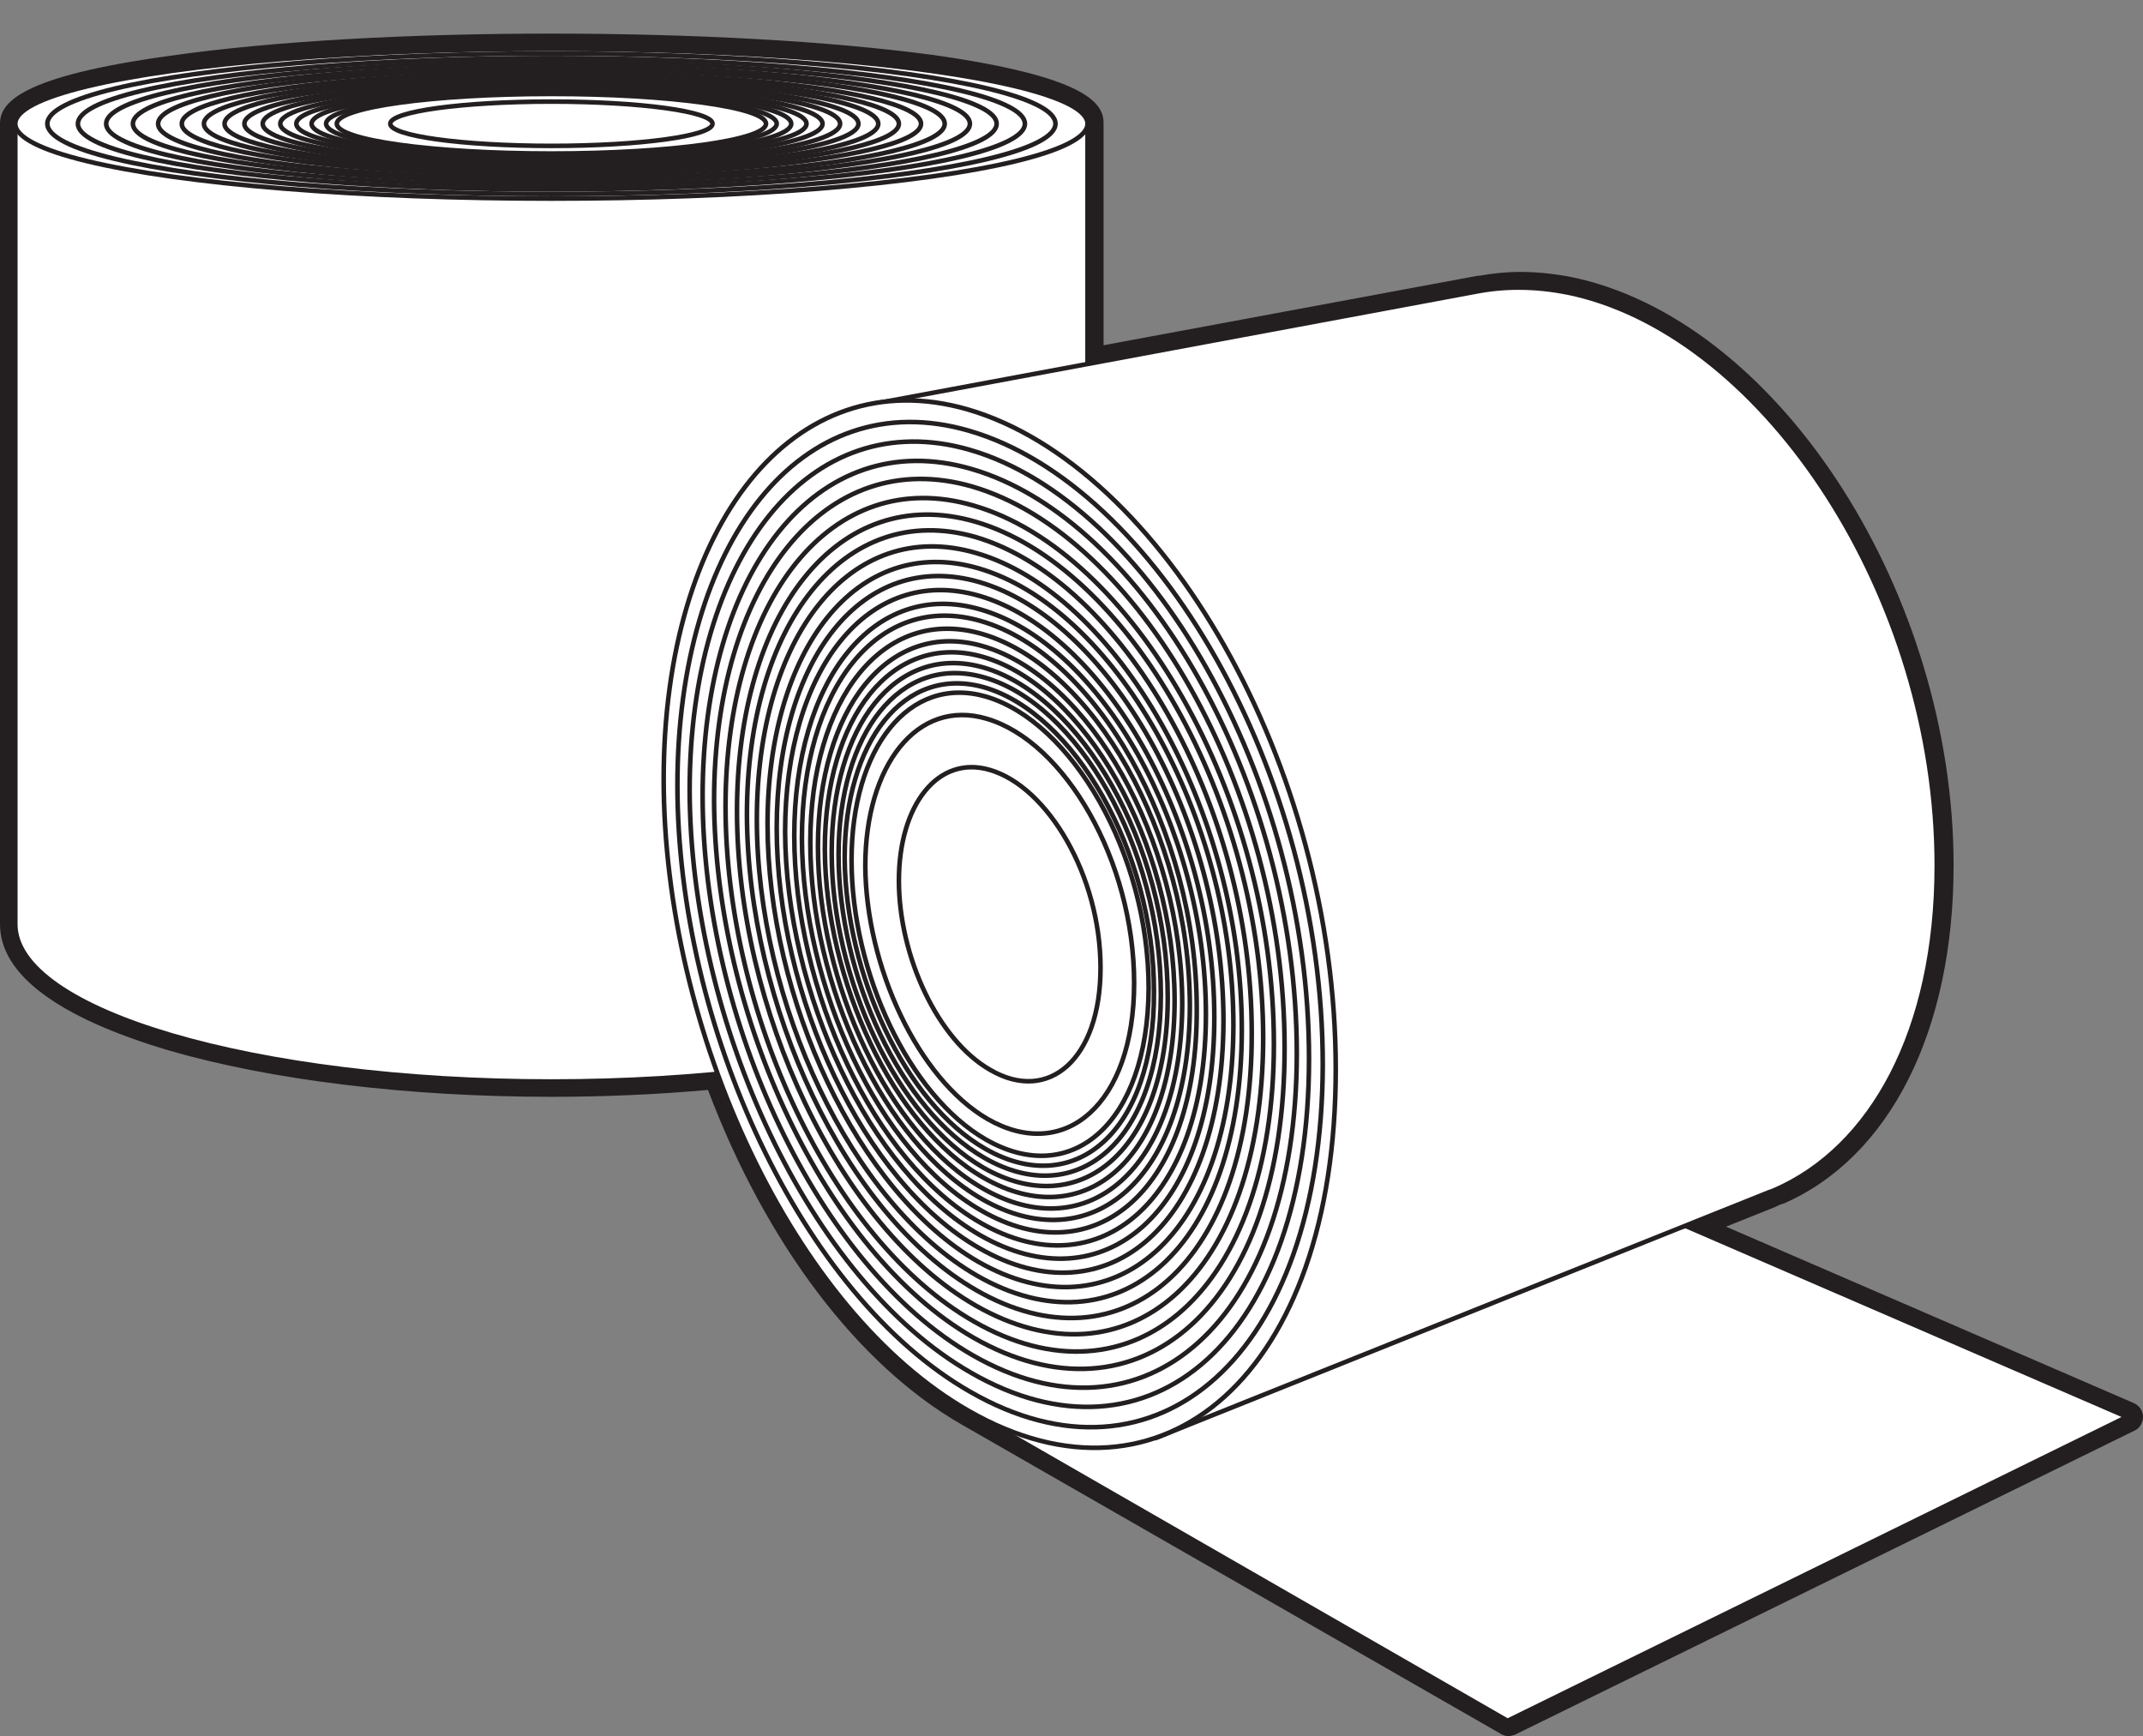 <?xml version="1.0" encoding="utf-8"?>
<!-- Generator: Adobe Illustrator 21.1.0, SVG Export Plug-In . SVG Version: 6.00 Build 0)  -->
<svg version="1.1" id="Layer_1" xmlns="http://www.w3.org/2000/svg" xmlns:xlink="http://www.w3.org/1999/xlink" x="0px" y="0px"
	 viewBox="0 0 280.6 227.3" style="enable-background:new 0 0 280.6 227.3;" xml:space="preserve">
<rect x="0" y="0" width="280.6" height="227.3" fill="#808080" stroke="none"/>
<style type="text/css">
	.st0{fill:#FFFFFF;stroke:#231F20;stroke-width:0.6;stroke-miterlimit:10;}
	.st1{fill:#231F20;}
</style>
<g id="Rolls__x23_1">
</g>
<g id="Rolls__x23_2">
</g>
<g id="Rolls__x23_3">
	<polygon class="st0" points="278.5,185.5 197.4,225.3 126.8,184.7 220.7,160.5 	"/>
	<path class="st0" d="M2,16.2V121c0,11.4,31.4,20.6,70.2,20.6s70.2-9.2,70.2-20.6V16.2H2z"/>
	<path class="st0" d="M253.6,113.3c0-35.1-22.3-68.9-47.4-74.8c-4.4-1-8.6-1.1-12.5-0.4l0,0l-80,14.9l37.8,135.2l80.1-32.1
		c0.3-0.1,0.6-0.2,0.8-0.3l0,0l0,0C245,150.3,253.6,135.1,253.6,113.3z"/>
	<path class="st0" d="M126.8,184.7c-22.9-13.1-39.9-49.6-39.9-82.7s16.9-55,39.8-48.4c25.4,7.4,48.2,46.4,48.2,86.4
		S152.2,199.3,126.8,184.7z"/>
	<path class="st0" d="M127,182.2c-22-12.6-38.3-47.7-38.3-79.4c0-31.8,16.2-52.8,38.2-46.4c24.4,7.1,46.3,44.6,46.3,83
		C173.1,177.7,151.3,196.2,127,182.2z"/>
	<path class="st0" d="M127.1,179.7c-21.1-12.1-36.7-45.8-36.8-76.2c0-30.5,15.6-50.7,36.7-44.6c23.4,6.8,44.4,42.8,44.4,79.7
		C171.4,175.4,150.5,193.2,127.1,179.7z"/>
	<path class="st0" d="M127.3,177.4C107.1,165.8,92,133.5,92,104.2s14.9-48.7,35.2-42.8c22.5,6.5,42.6,41.1,42.6,76.5
		C169.8,173.2,149.7,190.3,127.3,177.4z"/>
	<path class="st0" d="M127.4,175.1c-19.4-11.2-33.8-42.2-33.9-70.3c0-28.1,14.4-46.7,33.8-41.1c21.6,6.3,40.9,39.5,40.9,73.4
		C168.3,171.1,149,187.5,127.4,175.1z"/>
	<path class="st0" d="M127.5,173C108.8,162.3,95,132.5,95,105.6c0-27,13.8-44.9,32.5-39.4c20.7,6,39.3,37.9,39.3,70.5
		C166.8,169.1,148.2,184.9,127.5,173z"/>
	<path class="st0" d="M127.7,170.9c-17.9-10.3-31.2-38.9-31.2-64.7c0-25.9,13.2-43.1,31.2-37.9c19.9,5.8,37.7,36.4,37.7,67.7
		C165.3,167.2,147.6,182.3,127.7,170.9z"/>
	<path class="st0" d="M127.8,168.9c-17.2-9.9-29.9-37.3-30-62.2c0-24.9,12.7-41.3,29.9-36.4c19.1,5.6,36.2,34.9,36.2,64.9
		C164,165.4,146.9,179.9,127.8,168.9z"/>
	<path class="st0" d="M127.9,167c-16.5-9.5-28.8-35.8-28.8-59.7s12.2-39.7,28.7-34.9c18.3,5.3,34.8,33.5,34.8,62.4
		C162.6,163.6,146.2,177.5,127.9,167z"/>
	<path class="st0" d="M128.1,165.2c-15.8-9.1-27.6-34.4-27.6-57.3s11.7-38.1,27.6-33.5c17.6,5.1,33.4,32.2,33.4,59.9
		C161.4,161.9,145.6,175.2,128.1,165.2z"/>
	<path class="st0" d="M128.2,163.4c-15.2-8.7-26.5-33-26.5-55s11.2-36.6,26.5-32.2c16.9,4.9,32,30.9,32,57.5
		C160.1,160.3,145,173.1,128.2,163.4z"/>
	<path class="st0" d="M128.3,161.7c-14.6-8.4-25.4-31.7-25.5-52.8c0-21.1,10.8-35.1,25.4-30.9c16.2,4.7,30.8,29.6,30.8,55.2
		C159,158.7,144.5,171,128.3,161.7z"/>
	<path class="st0" d="M128.4,160.1c-14-8-24.4-30.4-24.4-50.7s10.4-33.7,24.4-29.6c15.6,4.5,29.5,28.5,29.5,53
		C157.9,157.2,143.9,169,128.4,160.1z"/>
	<path class="st0" d="M128.5,158.5c-13.5-7.7-23.4-29.2-23.5-48.7c0-19.5,9.9-32.4,23.4-28.5c15,4.3,28.3,27.3,28.3,50.8
		C156.8,155.7,143.4,167.1,128.5,158.5z"/>
	<path class="st0" d="M128.6,157c-12.9-7.4-22.5-28-22.5-46.7s9.5-31.1,22.5-27.3c14.4,4.2,27.2,26.2,27.2,48.8
		C155.7,154.3,142.9,165.2,128.6,157z"/>
	<path class="st0" d="M128.7,155.6c-12.4-7.1-21.6-26.9-21.6-44.8s9.2-29.8,21.6-26.2c13.8,4,26.1,25.2,26.1,46.9
		C154.7,153,142.4,163.5,128.7,155.6z"/>
	<path class="st0" d="M128.8,154.2c-11.9-6.8-20.7-25.8-20.8-43c0-17.2,8.8-28.6,20.7-25.2c13.2,3.8,25.1,24.2,25.1,45
		C153.8,151.7,142,161.8,128.8,154.2z"/>
	<path class="st0" d="M128.8,152.9c-11.4-6.6-19.9-24.8-19.9-41.3s8.4-27.5,19.9-24.2c12.7,3.7,24.1,23.2,24.1,43.2
		C152.9,150.5,141.5,160.1,128.8,152.9z"/>
	<path class="st0" d="M128.9,151.6c-11-6.3-19.1-23.8-19.1-39.7s8.1-26.4,19.1-23.2c12.2,3.5,23.1,22.3,23.1,41.5
		C152,149.3,141.1,158.6,128.9,151.6z"/>
	<path class="st0" d="M129,150.4c-10.5-6-18.3-22.9-18.4-38.1c0-15.2,7.8-25.3,18.3-22.3c11.7,3.4,22.2,21.4,22.2,39.8
		C151.2,148.2,140.7,157.1,129,150.4z"/>
	<path class="st0" d="M129.1,149.2c-10.1-5.8-17.6-21.9-17.6-36.6c0-14.6,7.5-24.3,17.6-21.4c11.2,3.3,21.3,20.5,21.3,38.2
		C150.3,147.1,140.3,155.6,129.1,149.2z"/>
	<path class="st0" d="M129.3,146.5c-9.1-5.3-15.9-19.9-16-33.1c0-13.2,6.8-22,15.9-19.3c10.2,3,19.3,18.6,19.3,34.6
		C148.5,144.6,139.4,152.3,129.3,146.5z"/>
	<path class="st0" d="M129.7,140.1c-6.9-3.9-12-14.9-12-24.8c0-9.9,5.1-16.5,11.9-14.5c7.6,2.2,14.5,13.9,14.5,25.9
		C144.1,138.7,137.3,144.5,129.7,140.1z"/>
	<ellipse class="st0" cx="72.2" cy="16.2" rx="70.2" ry="9.8"/>
	<ellipse class="st0" cx="72.2" cy="16.2" rx="66" ry="9.2"/>
	<ellipse class="st0" cx="72.2" cy="16.2" rx="62" ry="8.6"/>
	<ellipse class="st0" cx="72.2" cy="16.2" rx="58.3" ry="8.1"/>
	<ellipse class="st0" cx="72.2" cy="16.2" rx="54.8" ry="7.6"/>
	<ellipse class="st0" cx="72.2" cy="16.2" rx="51.5" ry="7.2"/>
	<ellipse class="st0" cx="72.2" cy="16.2" rx="48.4" ry="6.7"/>
	<ellipse class="st0" cx="72.2" cy="16.2" rx="45.5" ry="6.3"/>
	<ellipse class="st0" cx="72.2" cy="16.2" rx="42.8" ry="6"/>
	<ellipse class="st0" cx="72.2" cy="16.2" rx="40.2" ry="5.6"/>
	<ellipse class="st0" cx="72.2" cy="16.2" rx="37.8" ry="5.3"/>
	<ellipse class="st0" cx="72.2" cy="16.2" rx="35.5" ry="4.9"/>
	<ellipse class="st0" cx="72.2" cy="16.2" rx="33.4" ry="4.6"/>
	<ellipse class="st0" cx="72.2" cy="16.2" rx="31.4" ry="4.4"/>
	<ellipse class="st0" cx="72.2" cy="16.2" rx="29.5" ry="4.1"/>
	<ellipse class="st0" cx="72.2" cy="16.2" rx="27.8" ry="3.9"/>
	<ellipse class="st0" cx="72.2" cy="16.2" rx="28.1" ry="3.9"/>
	<ellipse class="st0" cx="72.2" cy="16.2" rx="21.1" ry="2.9"/>
	<g>
		<path class="st1" d="M72.2,6.4c38.8,0,70.2,4.4,70.2,9.8v31.5l51.3-9.5l0,0c1.6-0.3,3.4-0.5,5.1-0.5c2.4,0,4.8,0.3,7.4,0.9
			c25.2,6,47.4,39.8,47.4,74.8c0,21.8-8.6,36.9-21.1,42.4l0,0l0,0c-0.3,0.1-0.6,0.2-0.8,0.3l-10.9,4.4l57.8,25l-81.1,39.8
			l-70.7-40.6c-14-8-25.8-24.8-32.8-44.2c-6.9,0.7-14.2,1-21.8,1c-38.8,0-70.2-9.2-70.2-20.6V16.2C2,10.8,33.4,6.4,72.2,6.4
			 M72.2,4.4c-18.8,0-36.6,1-49.9,2.9C2.5,10,0,13.5,0,16.2V121c0,6.6,7.6,12.2,22,16.5c13.4,3.9,31.3,6.1,50.2,6.1
			c6.9,0,13.8-0.3,20.5-0.9c7.6,20.1,19.6,36,33.2,43.8l70.6,40.5c0.3,0.2,0.7,0.3,1,0.3s0.6-0.1,0.9-0.2l81.1-39.8
			c0.7-0.3,1.1-1.1,1.1-1.8c0-0.8-0.5-1.5-1.2-1.8L226,160.6l6.5-2.6l0.2-0.1c0.2-0.1,0.4-0.2,0.7-0.3c0,0,0,0,0.1,0
			c14-6.1,22.3-22.7,22.3-44.3c0-35.3-22.4-70.5-49-76.8c-2.6-0.6-5.3-0.9-7.8-0.9c-1.8,0-3.6,0.2-5.3,0.5c-0.1,0-0.1,0-0.2,0
			l-49,9.1V16.1c0-2.7-2.5-6.1-22.3-8.9C108.7,5.4,91,4.4,72.2,4.4L72.2,4.4z"/>
	</g>
</g>
<g id="Rolls__x23_4">
</g>
<g id="Rolls__x23_5">
</g>
</svg>
